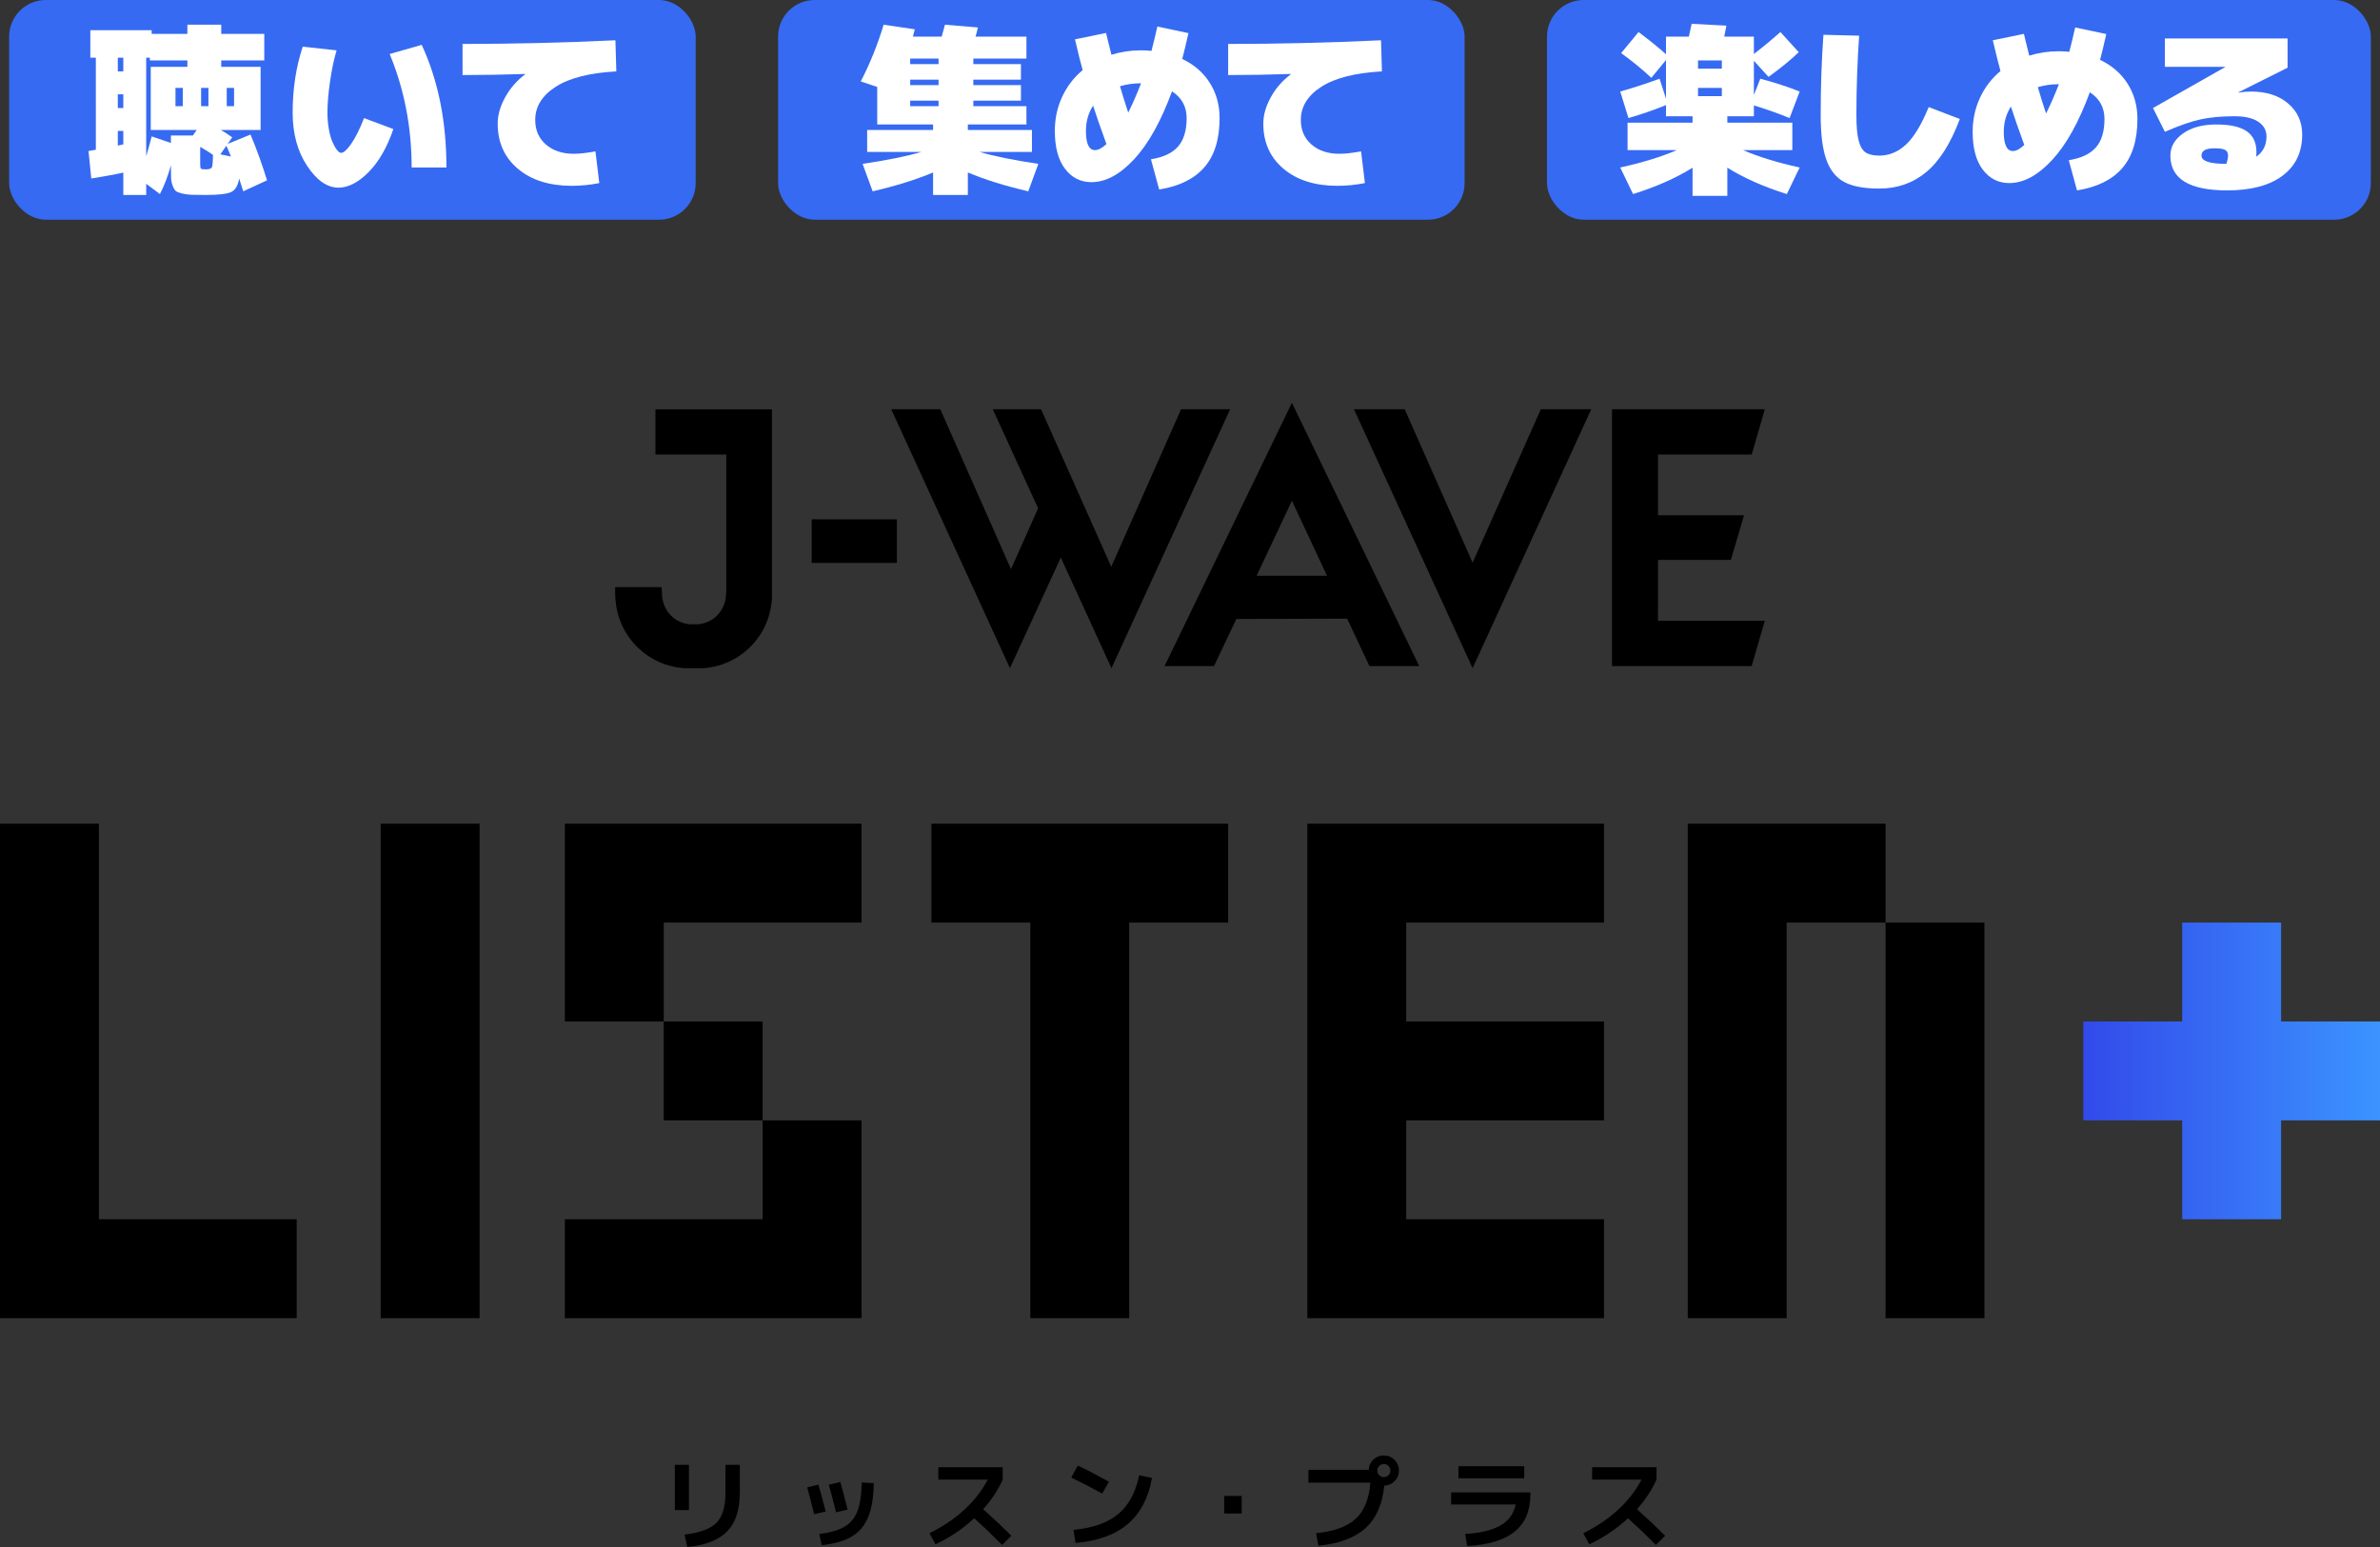 <?xml version="1.0" encoding="UTF-8"?><svg id="b" xmlns="http://www.w3.org/2000/svg" width="520" height="338" xmlns:xlink="http://www.w3.org/1999/xlink" viewBox="0 0 520 338"><rect x="0" y="0" width="520" height="338" fill="#333333" stroke="none"/><defs><style>.o{fill:url(#l);}.p{fill:#fff;}.q{fill:#366af2;}</style><linearGradient id="l" x1="455.179" y1="233.983" x2="520" y2="233.983" gradientUnits="userSpaceOnUse"><stop offset="0" stop-color="#324aea"/><stop offset="1" stop-color="#3b94ff"/></linearGradient></defs><g id="c"><g id="d"><g id="e"><path id="f" d="m168.61,131.351l.022-.229.022-.24v-41.462h-25.45v9.897h15.474v29.77l-.032.656-.022.312-.029.294-.032.276-.039.254-.047.24-.054.226c-.743,3.115-3.615,5.246-6.811,5.054-2.889.17-5.546-1.58-6.531-4.301l-.079-.233-.072-.233-.065-.229-.054-.226-.086-.448-.057-.448-.039-.462-.025-.487-.022-.516-.018-.538h-10.155v1.749l.025.423.032.441.043.448c.783,8.697,8.344,15.191,17.059,14.654,8.711.543,16.269-5.953,17.041-14.646"/><g id="g"><rect x="177.346" y="113.468" width="18.611" height="9.517"/></g><g id="h"><polygon points="321.749 122.935 306.909 89.419 295.826 89.419 321.746 145.987 347.669 89.409 336.657 89.409 321.749 122.935"/></g><g id="i"><polygon points="362.262 122.329 378.177 122.329 381.045 112.583 362.254 112.583 362.254 99.313 382.722 99.313 385.59 89.416 352.203 89.416 352.203 145.525 382.719 145.525 385.586 135.631 362.247 135.631 362.262 122.329"/></g><g id="j"><path d="m254.446,145.528h10.797l4.882-10.291,24.214-.068,4.868,10.359h10.875l-27.816-57.528-27.82,57.528Zm35.487-19.736h-15.374l7.707-16.378,7.667,16.378Z"/></g><g id="k"><polygon points="258.052 89.419 242.796 123.831 227.458 89.419 216.908 89.419 226.82 111.059 220.891 124.347 205.441 89.419 194.724 89.419 220.661 145.987 231.774 121.817 242.846 145.987 268.773 89.409 258.052 89.419"/></g><polygon class="o" points="498.393 223.179 498.393 201.573 476.786 201.573 476.786 223.179 455.179 223.179 455.179 244.786 476.786 244.786 476.786 266.393 498.393 266.393 498.393 244.786 520 244.786 520 223.179 498.393 223.179"/><polygon points="123.412 179.966 123.412 223.179 145.019 223.179 145.019 201.573 188.233 201.573 188.233 179.966 123.412 179.966"/><rect x="145.019" y="223.179" width="21.607" height="21.607"/><polygon points="123.412 266.393 123.412 288 188.233 288 188.233 244.786 166.626 244.786 166.626 266.393 123.412 266.393"/><rect x="83.177" y="179.966" width="21.607" height="108.034"/><polygon points="203.507 179.966 203.507 201.573 225.114 201.573 225.114 288 246.721 288 246.721 201.573 268.328 201.573 268.328 179.966 203.507 179.966"/><polygon points="368.752 179.966 368.752 288 390.359 288 390.359 201.573 411.966 201.573 411.966 179.966 368.752 179.966"/><rect x="411.966" y="201.573" width="21.607" height="86.427"/><polygon points="285.637 179.966 285.637 288 350.458 288 350.458 266.393 307.244 266.393 307.244 244.786 350.458 244.786 350.458 223.179 307.244 223.179 307.244 201.573 350.458 201.573 350.458 179.966 285.637 179.966"/><polygon points="21.607 266.393 21.607 179.966 0 179.966 0 288 64.821 288 64.821 266.393 21.607 266.393"/></g><g id="m"><rect class="q" x="2" width="150" height="48" rx="8" ry="8"/><path class="p" d="m49.74,31.44l5-2.04c1.36,3.254,2.56,6.587,3.6,10l-5.2,2.4c-.374-1.228-.667-2.16-.88-2.8-.267,1.572-.867,2.565-1.8,2.979-.934.413-2.773.62-5.52.62-1.36,0-2.394-.014-3.1-.04s-1.394-.12-2.06-.28c-.667-.16-1.12-.34-1.36-.54-.24-.199-.467-.573-.68-1.12-.214-.547-.334-1.113-.36-1.699-.027-.587-.04-1.427-.04-2.521v-.28c-.667,2.4-1.467,4.493-2.4,6.28l-3-2.24v2.44h-5v-4.88c-1.84.399-4.174.827-7,1.28l-.6-6c.16-.026.413-.073.76-.141.346-.066.626-.113.84-.14V12.6h-1.2v-6h13.4v.8h7.8v-2h7.4v2h9.4v5.8h-9.4v1.4h8.6v13.8h-8.68c.826.48,1.653,1.014,2.48,1.601l-1,1.439ZM26.94,12.6h-1.2v3h1.2v-3Zm-1.2,11h1.2v-3h-1.2v3Zm1.2,7.96v-2.96h-1.2v3.2l1.2-.24Zm15.2-1.96l.84-1.2h-10.04v-13.8h8v-1.4h-8.2v-.6h-.8v21.52c.453-1.52.853-2.96,1.2-4.319l4.2,1.439v-1.64h4.8Zm-3.8-6.4h1.6v-4h-1.6v4Zm8.2,10.641c-.587-.427-1.52-1.014-2.8-1.76v3.72c0,.587.053.934.16,1.04.106.106.453.16,1.04.16.747,0,1.193-.141,1.34-.42.146-.28.233-1.193.26-2.74Zm-2.6-10.641h1.6v-4h-1.6v4Zm5.52,8.641l-1.32,1.88,2.32.479c-.427-1.065-.76-1.853-1-2.359Zm1.68-8.641v-4h-1.6v4h1.6Z"/><path class="p" d="m74.54,33.4c.533,0,1.26-.653,2.18-1.96.92-1.306,1.86-3.187,2.82-5.64l6.4,2.399c-1.36,4-3.16,7.134-5.4,9.4-2.24,2.267-4.44,3.4-6.6,3.4-2.454,0-4.734-1.587-6.84-4.761-2.106-3.173-3.16-7.053-3.16-11.64,0-5.146.733-9.946,2.2-14.4l7.4.801c-.587,1.974-1.067,4.253-1.44,6.84s-.56,4.84-.56,6.76c0,1.254.1,2.447.3,3.58.2,1.134.46,2.066.78,2.8.32.733.646,1.32.98,1.76.333.44.646.66.94.66Zm10.6-21.6l7-2c3.6,7.787,5.4,16.72,5.4,26.8h-7.6c0-8.8-1.6-17.066-4.8-24.8Z"/><path class="p" d="m114.74,16.24v-.08c-4.64.16-9.2.24-13.68.24v-6.8c10.906,0,22.04-.267,33.4-.8l.2,6.8c-5.84.32-10.254,1.44-13.24,3.36-2.987,1.92-4.48,4.333-4.48,7.239,0,2.24.78,4.034,2.34,5.381s3.58,2.02,6.06,2.02c1.226,0,2.813-.173,4.76-.52l.84,6.92c-2,.399-4,.6-6,.6-4.907,0-8.834-1.24-11.78-3.72-2.947-2.48-4.42-5.773-4.42-9.88,0-1.841.54-3.747,1.62-5.721,1.08-1.973,2.54-3.652,4.38-5.04Z"/><rect class="q" x="170" width="150" height="48" rx="8" ry="8"/><path class="p" d="m226.864,35.8l-2.2,6c-5.146-1.2-9.547-2.574-13.2-4.12v4.92h-7.6v-4.92c-3.654,1.546-8.054,2.92-13.2,4.12l-2.2-6c5.387-.801,9.666-1.667,12.84-2.601h-11.84v-4.8h14.4v-1.2h-12.2v-8.2l-3.6-1.199c2.025-3.921,3.692-8.054,5-12.4l6.8,1c-.188.8-.32,1.334-.4,1.6h6.28c.32-1.12.56-1.986.72-2.6l7.2.6c-.214.907-.387,1.574-.52,2h11.119v4.801h-11.6v1.199h10.4v3.4h-10.4v1.2h10.4v3.399h-10.4v1.2h11.6v4h-12.8v1.2h14v4.8h-11.439c3.173.934,7.453,1.8,12.84,2.601Zm-21.8-21.801v-1.199h-6.2v1.199h6.2Zm0,4.601v-1.2h-6.2v1.2h6.2Zm0,3.399h-6.2v1.2h6.2v-1.2Z"/><path class="p" d="m258.304,12.879c2.586,1.228,4.594,2.968,6.021,5.221,1.426,2.254,2.14,4.819,2.14,7.7,0,4.613-1.106,8.193-3.32,10.739-2.214,2.547-5.507,4.167-9.88,4.86l-1.8-6.6c2.693-.427,4.666-1.354,5.92-2.78,1.253-1.427,1.88-3.5,1.88-6.22,0-2.507-1.066-4.453-3.2-5.841-2.399,6.534-5.153,11.475-8.26,14.82-3.106,3.347-6.22,5.021-9.34,5.021-2.374,0-4.3-.974-5.78-2.921-1.479-1.945-2.22-4.706-2.22-8.279,0-2.666.533-5.146,1.6-7.44,1.066-2.293,2.561-4.24,4.48-5.84-.4-1.413-.96-3.653-1.68-6.72l6.8-1.4c.08.374.2.88.359,1.521.16.64.307,1.227.44,1.76.133.533.253,1.026.36,1.479,2.08-.64,4.226-.96,6.439-.96.8,0,1.573.04,2.32.12.479-1.84.906-3.613,1.28-5.319l6.8,1.439c-.507,2.267-.96,4.147-1.36,5.64Zm-16.56,18.601c-1.308-3.601-2.28-6.4-2.92-8.4-1.04,1.627-1.561,3.467-1.561,5.521,0,2.8.666,4.2,2,4.2.693,0,1.521-.44,2.48-1.32Zm7.56-13.28h-.04c-1.6,0-3.12.214-4.56.641.56,1.92,1.16,3.84,1.8,5.76.986-1.974,1.92-4.106,2.8-6.4Z"/><path class="p" d="m282.016,16.24v-.08c-4.64.16-9.2.24-13.68.24v-6.8c10.906,0,22.04-.267,33.399-.8l.2,6.8c-5.84.319-10.254,1.439-13.24,3.359s-4.479,4.334-4.479,7.24c0,2.24.78,4.034,2.34,5.38,1.56,1.347,3.58,2.021,6.06,2.021,1.227,0,2.813-.174,4.761-.521l.84,6.921c-2,.399-4,.6-6,.6-4.907,0-8.834-1.24-11.78-3.721-2.947-2.479-4.42-5.772-4.42-9.88,0-1.84.54-3.746,1.62-5.72,1.08-1.973,2.54-3.653,4.38-5.04Z"/><rect class="q" x="338" width="180" height="48" rx="8" ry="8"/><path class="p" d="m354,20.001c3.065-.881,5.933-1.814,8.6-2.801l1.4,4.359v-8.439l-3.2,3.881c-2-1.867-4.2-3.667-6.601-5.4l3.801-4.6c2.186,1.626,4.186,3.239,6,4.84v-3.84h5c.133-.587.333-1.521.6-2.801l7.6.4c-.159.854-.319,1.653-.479,2.4h6.479v3.799c2-1.546,3.934-3.146,5.801-4.799l4,4.399c-1.707,1.653-3.907,3.454-6.601,5.399l-3.2-3.52v7.48l1.4-3.561c3.146.827,6.013,1.76,8.6,2.801l-2.199,5.799c-2.667-1.093-5.268-2.013-7.801-2.76v2.36h-5.8v1.399h14.2v6h-10.76c3.306,1.44,7.426,2.707,12.359,3.801l-2.8,5.799c-5.04-1.572-9.374-3.492-13-5.76v6.16h-7.6v-6.16c-3.627,2.268-7.96,4.188-13,5.76l-2.8-5.799c4.933-1.094,9.053-2.36,12.359-3.801h-10.76v-6h14.2v-1.399h-5.8v-2.44c-2.534,1.041-5.268,1.987-8.2,2.84l-1.8-5.799Zm17-5h5.199v-1.801h-5.199v1.801Zm0,4.199v1.801h5.199v-1.801h-5.199Z"/><path class="p" d="m398.399,7.601l7.8.199c-.399,5.787-.6,11.588-.6,17.4,0,2.427.166,4.273.5,5.54.333,1.267.846,2.127,1.54,2.58.693.454,1.68.681,2.96.681,2.16,0,4.106-.807,5.84-2.421,1.733-1.612,3.386-4.34,4.96-8.18l6.8,2.601c-2,5.333-4.446,9.199-7.34,11.6s-6.313,3.6-10.26,3.6c-3.28,0-5.813-.467-7.601-1.4-1.786-.934-3.1-2.546-3.939-4.84-.84-2.293-1.26-5.546-1.26-9.76,0-6.186.199-12.053.6-17.6Z"/><path class="p" d="m458.84,13.08c2.586,1.228,4.594,2.968,6.021,5.22,1.426,2.254,2.14,4.82,2.14,7.701,0,4.613-1.106,8.193-3.32,10.739s-5.507,4.167-9.88,4.86l-1.8-6.6c2.693-.427,4.666-1.354,5.92-2.781,1.253-1.426,1.88-3.5,1.88-6.219,0-2.507-1.066-4.453-3.2-5.841-2.399,6.534-5.153,11.474-8.26,14.82s-6.22,5.021-9.34,5.021c-2.374,0-4.3-.975-5.78-2.921-1.479-1.946-2.22-4.706-2.22-8.28,0-2.666.533-5.146,1.6-7.439s2.561-4.24,4.48-5.84c-.4-1.414-.96-3.653-1.68-6.721l6.8-1.399c.08.374.2.88.359,1.521.16.639.307,1.227.44,1.76.133.533.253,1.026.36,1.479,2.08-.64,4.226-.96,6.439-.96.8,0,1.573.04,2.32.12.479-1.84.906-3.613,1.28-5.319l6.8,1.439c-.507,2.267-.96,4.146-1.36,5.64Zm-16.56,18.601c-1.308-3.601-2.28-6.4-2.92-8.4-1.04,1.627-1.561,3.467-1.561,5.52,0,2.801.666,4.201,2,4.201.693,0,1.521-.441,2.48-1.32Zm7.56-13.28h-.04c-1.6,0-3.12.214-4.56.64.56,1.92,1.16,3.84,1.8,5.76.986-1.973,1.92-4.105,2.8-6.399Z"/><path class="p" d="m499.8,14.8l-10.8,5.4v.04c1.066-.16,2-.239,2.8-.239,3.387,0,6.101.873,8.141,2.619,2.04,1.747,3.06,4.007,3.06,6.78,0,3.84-1.427,6.833-4.28,8.979s-6.894,3.221-12.12,3.221c-8.267,0-12.399-2.533-12.399-7.6,0-1.921.92-3.533,2.76-4.841,1.84-1.306,4.253-1.96,7.24-1.96,3.04,0,5.266.494,6.68,1.48,1.413.986,2.12,2.493,2.12,4.52,0,.453-.014.801-.04,1.04,1.493-1.04,2.24-2.521,2.24-4.44,0-1.332-.601-2.399-1.8-3.199-1.2-.801-2.935-1.2-5.2-1.2-2.88,0-5.374.233-7.48.7s-4.68,1.367-7.72,2.699l-2.6-5.199,15.8-8.961v-.039h-13.2v-6.2h26.8v6.399Zm-13.359,21c.239-.746.359-1.346.359-1.799,0-.587-.207-1-.62-1.24s-1.207-.36-2.38-.36c-1.866,0-2.8.534-2.8,1.601,0,1.199,1.813,1.799,5.44,1.799Z"/></g><path id="n" d="m150.523,320.044h-3.077v9.89h3.077v-9.89Zm7.978,6.088c0,3.033-.645,5.216-1.934,6.549-1.29,1.333-3.627,2.205-7.011,2.615l.616,2.704c3.971-.381,6.875-1.52,8.714-3.418,1.839-1.897,2.759-4.736,2.759-8.516v-6.022h-3.143v6.088Zm28.826,4.044c-.586,1.51-1.524,2.641-2.813,3.396-1.29.755-3.121,1.285-5.494,1.593l.505,2.439c2.754-.293,4.941-.919,6.56-1.879,1.619-.959,2.816-2.374,3.594-4.242.776-1.868,1.186-4.348,1.23-7.439l-2.637-.132c-.044,2.667-.359,4.755-.945,6.264Zm-2.132-.351c-.484-1.934-1.011-3.941-1.582-6.022l-2.528.594c.586,2.08,1.113,4.088,1.582,6.022l2.528-.593Zm-6.373-5.451l-2.461.593c.541,1.949,1.047,3.905,1.516,5.868l2.528-.593c-.601-2.344-1.129-4.3-1.582-5.868Zm40.26-1.099v-2.703h-14.066v2.703h10.791c-1.23,2.374-2.923,4.557-5.077,6.549-2.153,1.993-4.703,3.714-7.647,5.165l1.318,2.417c3.106-1.45,5.927-3.347,8.462-5.692,1.919,1.744,3.948,3.685,6.088,5.825l2.021-2c-1.758-1.758-3.81-3.692-6.153-5.802,1.817-2.022,3.238-4.175,4.263-6.461Zm25.26,7.505c-2.278,1.912-5.542,3.073-9.791,3.484l.44,2.857c4.879-.425,8.688-1.81,11.428-4.154,2.74-2.344,4.498-5.692,5.275-10.044l-2.791-.616c-.762,3.736-2.282,6.561-4.561,8.472Zm-2.055-7.044c-2.33-1.304-4.601-2.483-6.813-3.538l-1.406,2.637c2.534,1.231,4.783,2.396,6.747,3.494l1.472-2.594Zm25.186,6.945h3.824v-3.824h-3.824v3.824Zm34.885-12.681c-.895,0-1.659.304-2.297.912-.637.608-.971,1.352-1,2.231h-13.186v2.792h13.538c-.279,3.56-1.352,6.197-3.22,7.912-1.867,1.714-4.751,2.762-8.647,3.143l.527,2.725c4.469-.425,7.88-1.693,10.231-3.802,2.352-2.11,3.732-5.216,4.143-9.319.894-.029,1.652-.362,2.274-1,.622-.637.935-1.403.935-2.296,0-.908-.323-1.685-.968-2.33s-1.42-.967-2.329-.967Zm1.011,4.308c-.279.279-.616.418-1.011.418s-.734-.139-1.012-.418c-.278-.278-.418-.615-.418-1.011s.14-.733.418-1.011c.278-.278.616-.418,1.012-.418s.732.14,1.011.418c.278.279.418.616.418,1.011s-.139.733-.418,1.011Zm29.657-1.956h-14.374v2.637h14.374v-2.637Zm-15.978,8.352h14.11c-.44,2.095-1.586,3.648-3.44,4.659-1.854,1.011-4.384,1.604-7.593,1.78l.439,2.637c4.674-.249,8.143-1.303,10.406-3.164,2.264-1.861,3.396-4.542,3.396-8.044v-.505h-17.318v2.637Zm40.615,1.033c1.817-2.022,3.238-4.175,4.263-6.461v-2.703h-14.066v2.703h10.791c-1.23,2.374-2.923,4.557-5.077,6.549-2.153,1.993-4.703,3.714-7.647,5.165l1.318,2.417c3.106-1.45,5.927-3.347,8.462-5.692,1.919,1.744,3.948,3.685,6.088,5.825l2.021-2c-1.758-1.758-3.81-3.692-6.153-5.802Z"/></g></g></svg>